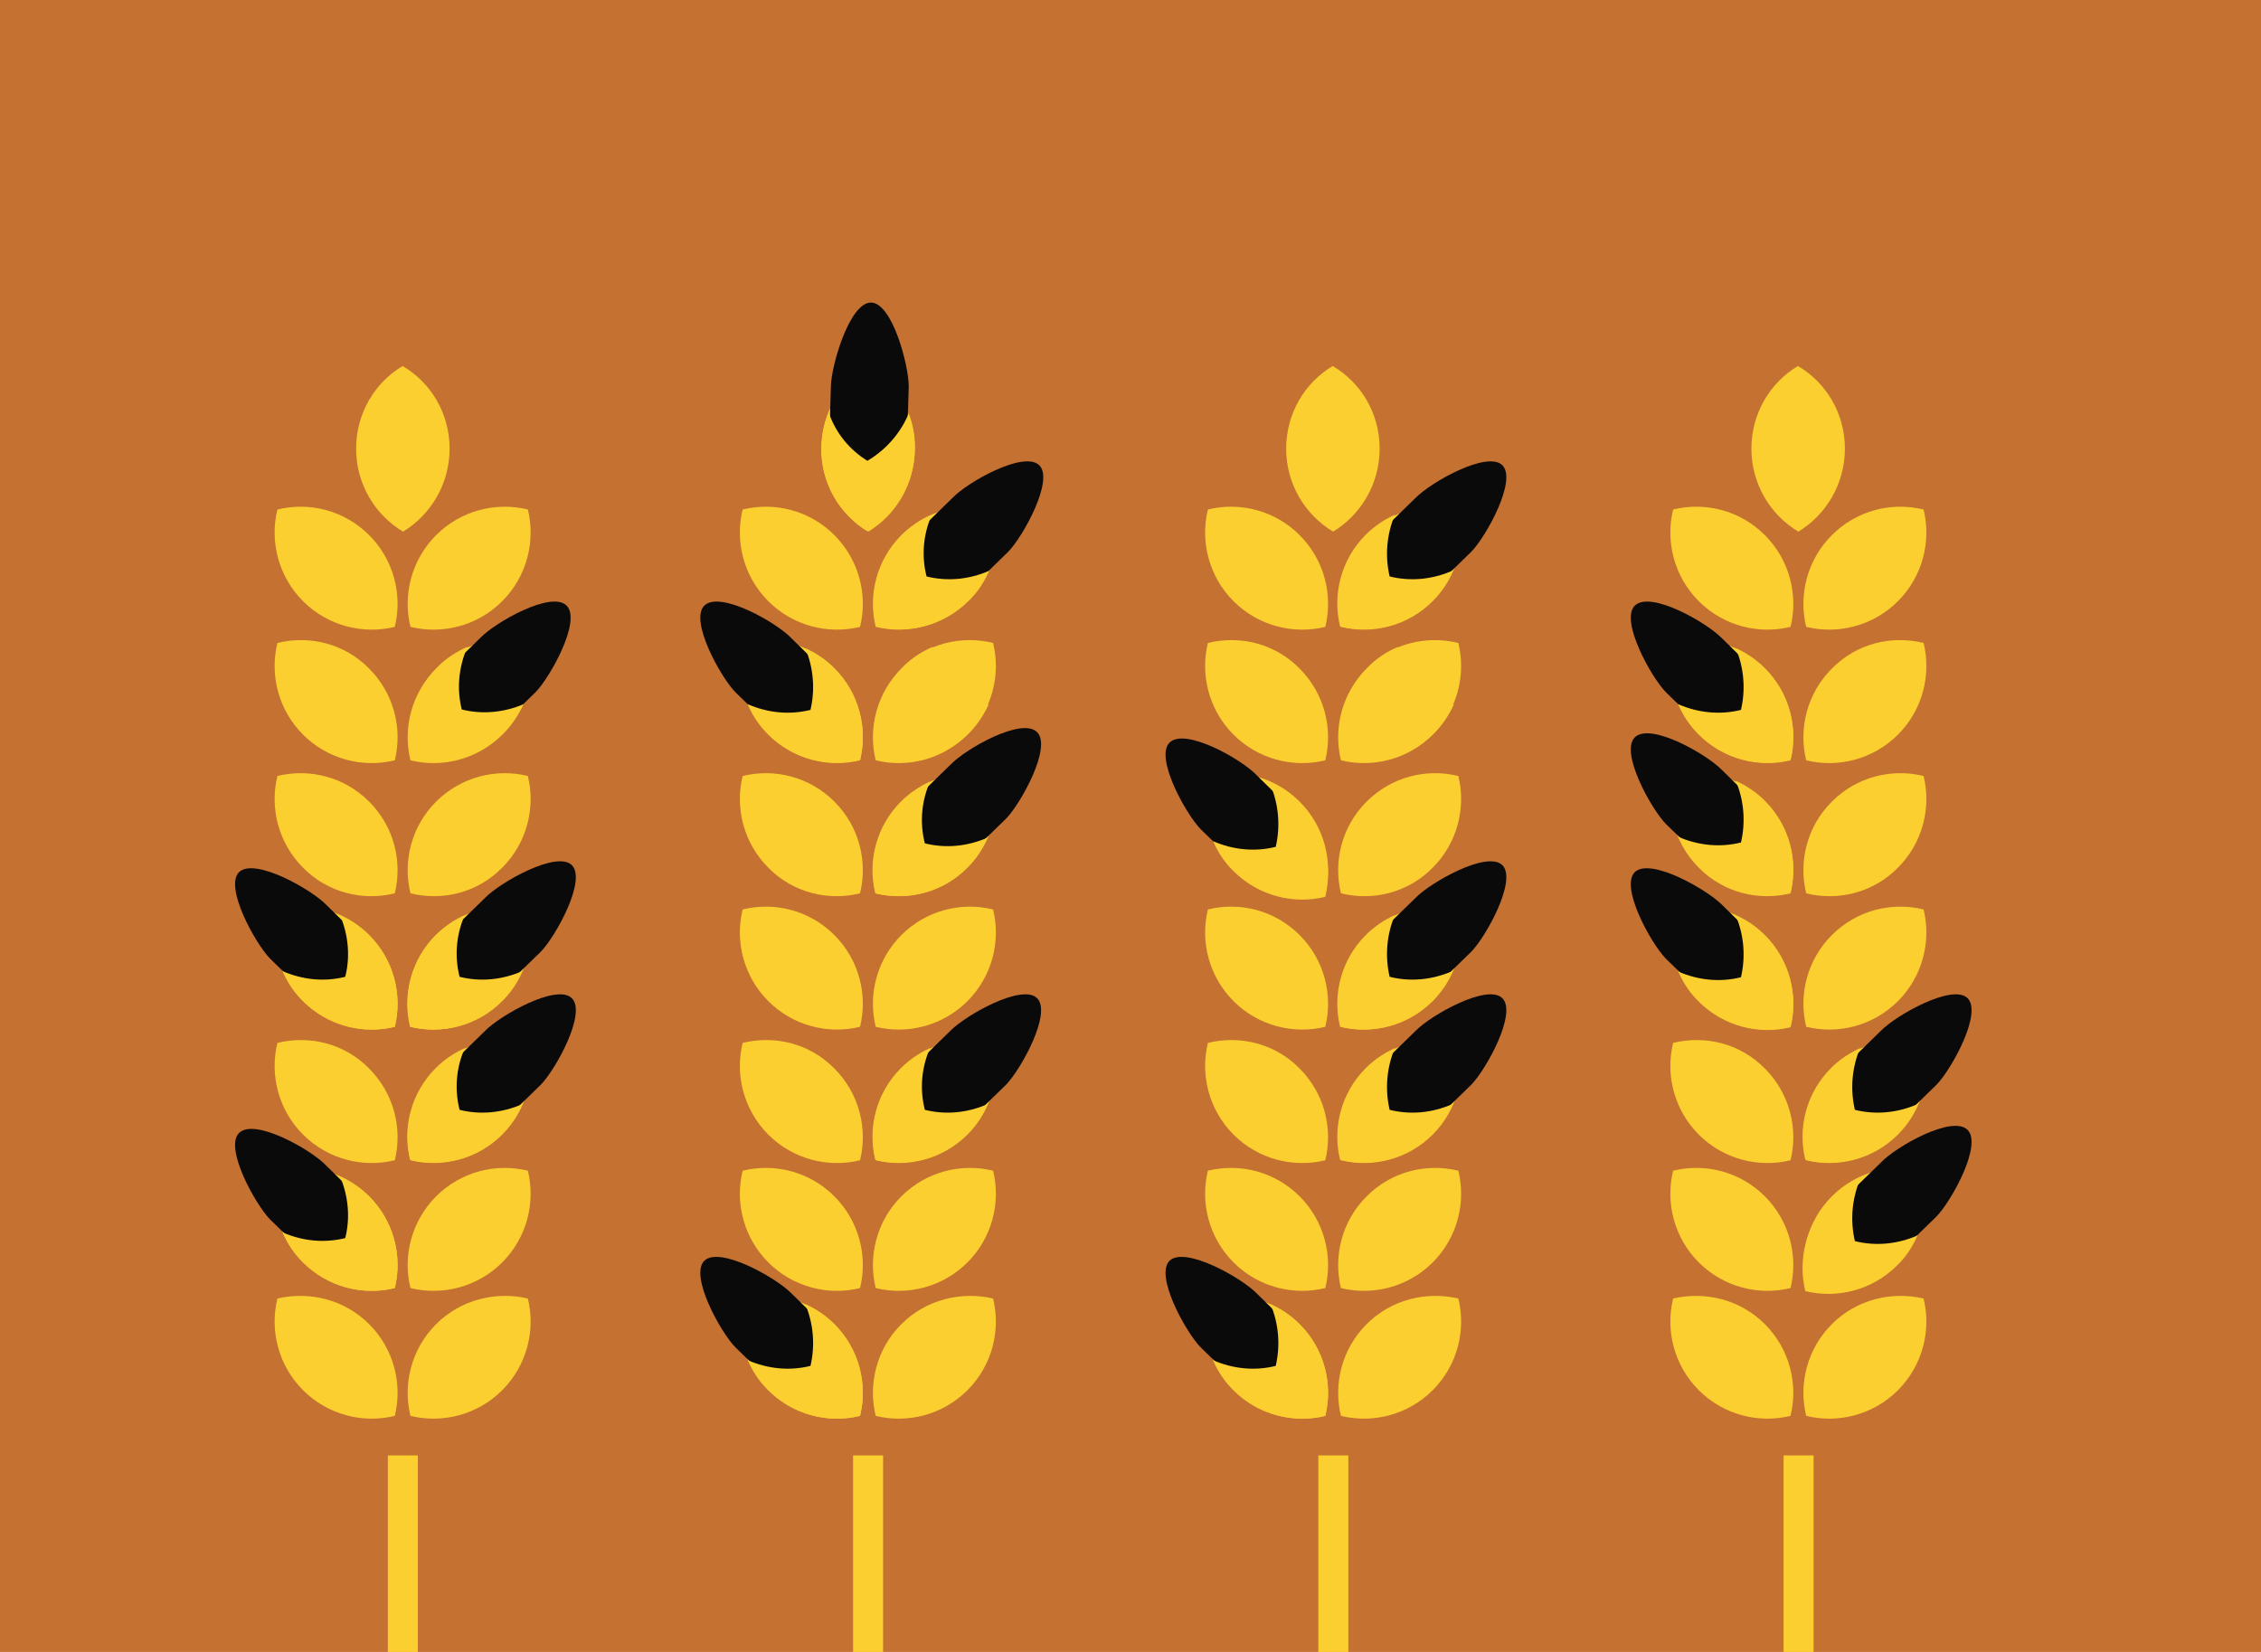 <?xml version="1.0" encoding="utf-8"?>
<!DOCTYPE svg PUBLIC "-//W3C//DTD SVG 1.1//EN" "http://www.w3.org/Graphics/SVG/1.1/DTD/svg11.dtd">
<svg version="1.1" xmlns="http://www.w3.org/2000/svg" xmlns:xlink="http://www.w3.org/1999/xlink" x="0px" y="0px" width="520px"
	 height="100%" viewBox="0 0 520 380" enable-background="new 0 0 520 380" xml:space="preserve" preserveAspectRatio="none">
<g id="FONDS">
	<rect fill="#C47131" width="520" height="380"/>
</g>
<g id="ILLUS">
	<path fill="#FCCF30" d="M81.9,103.2c0,8.1,4.3,15.2,10.8,19.1c6.4-3.9,10.7-11,10.7-19.1c0-8.1-4.3-15.2-10.8-19
		C86.2,88,81.9,95.1,81.9,103.2"/>
	<path fill="#FCCF30" d="M84.9,184.4c5.7,5.7,7.7,13.7,5.9,21.1c-7.3,1.8-15.4-0.1-21.1-5.9c-5.7-5.7-7.7-13.8-5.9-21.1
		C71.2,176.7,79.2,178.7,84.9,184.4"/>
	<path fill="#FCCF30" d="M100.3,184.4c-5.7,5.7-7.7,13.7-5.9,21.1c7.3,1.8,15.4-0.1,21.1-5.9c5.7-5.7,7.7-13.8,5.9-21.1
		C114.1,176.7,106,178.7,100.3,184.4"/>
	<path fill="#FCCF30" d="M84.9,215.1c5.7,5.7,7.7,13.8,5.9,21.1c-7.3,1.8-15.4-0.2-21.1-5.9c-5.7-5.7-7.7-13.8-5.9-21.1
		C71.2,207.4,79.2,209.4,84.9,215.1"/>
	<path fill="#FCCF30" d="M100.3,215.1c-5.7,5.7-7.7,13.8-5.9,21.1c7.3,1.8,15.4-0.2,21.1-5.9c5.7-5.7,7.7-13.8,5.9-21.1
		C114.1,207.4,106,209.4,100.3,215.1"/>
	<path fill="#FCCF30" d="M84.9,123.1c5.7,5.7,7.7,13.8,5.9,21.1c-7.3,1.8-15.4-0.2-21.1-5.9c-5.7-5.7-7.7-13.8-5.9-21.1
		C71.2,115.4,79.2,117.4,84.9,123.1"/>
	<path fill="#FCCF30" d="M100.3,123.1c-5.7,5.7-7.7,13.8-5.9,21.1c7.3,1.8,15.4-0.2,21.1-5.9c5.7-5.7,7.7-13.8,5.9-21.1
		C114.1,115.4,106,117.4,100.3,123.1"/>
	<path fill="#FCCF30" d="M84.9,153.8c5.7,5.7,7.7,13.8,5.9,21.1c-7.3,1.8-15.4-0.2-21.1-5.9c-5.7-5.7-7.7-13.8-5.9-21.1
		C71.2,146.1,79.2,148,84.9,153.8"/>
	<path fill="#FCCF30" d="M100.3,153.8c-5.7,5.7-7.7,13.8-5.9,21.1c7.3,1.8,15.4-0.2,21.1-5.9c5.7-5.7,7.7-13.8,5.9-21.1
		C114.1,146.1,106,148,100.3,153.8"/>
	<path fill="#FCCF30" d="M84.9,245.8c5.7,5.7,7.7,13.8,5.9,21.1c-7.3,1.8-15.4-0.2-21.1-5.9c-5.7-5.7-7.7-13.8-5.9-21.1
		C71.2,238.1,79.2,240,84.9,245.8"/>
	<path fill="#FCCF30" d="M100.3,245.8c-5.7,5.7-7.7,13.8-5.9,21.1c7.3,1.8,15.4-0.2,21.1-5.9c5.7-5.7,7.7-13.8,5.9-21.1
		C114.1,238.1,106,240,100.3,245.8"/>
	<path fill="#FCCF30" d="M84.9,275.2c5.7,5.7,7.7,13.8,5.9,21.1c-7.3,1.8-15.4-0.2-21.1-5.9c-5.7-5.7-7.7-13.8-5.9-21.1
		C71.2,267.5,79.2,269.5,84.9,275.2"/>
	<path fill="#FCCF30" d="M100.3,275.2c-5.7,5.7-7.7,13.8-5.9,21.1c7.3,1.8,15.4-0.2,21.1-5.9c5.7-5.7,7.7-13.8,5.9-21.1
		C114.1,267.5,106,269.5,100.3,275.2"/>
	<g>
		<path fill="#FCCF30" d="M84.9,304.6c5.7,5.7,7.7,13.8,5.9,21.1c-7.3,1.8-15.4-0.2-21.1-5.9c-5.7-5.7-7.7-13.8-5.9-21.1
			C71.2,297,79.2,298.9,84.9,304.6"/>
		<path fill="#FCCF30" d="M100.3,304.6c-5.7,5.7-7.7,13.8-5.9,21.1c7.3,1.8,15.4-0.2,21.1-5.9c5.7-5.7,7.7-13.8,5.9-21.1
			C114.1,297,106,298.9,100.3,304.6"/>
	</g>
	<path fill="#0A0A0A" d="M131.5,199c3.5,3.4-3.7,16.4-7.1,19.9l-11.6,11.3c-3.4,3.5-9.1,3.6-12.6,0.2l0,0c-3.5-3.4-3.6-9.1-0.2-12.6
		l11.6-11.3C115,203,128,195.6,131.5,199L131.5,199z"/>
	<path fill="#0A0A0A" d="M130.3,139.3c3.5,3.4-3.7,16.4-7.1,19.9l-11.6,11.3c-3.4,3.5-9.1,3.6-12.6,0.2l0,0
		c-3.5-3.4-3.6-9.1-0.2-12.6l11.6-11.3C113.8,143.2,126.8,135.8,130.3,139.3L130.3,139.3z"/>
	<path fill="#0A0A0A" d="M131.5,229.6c3.5,3.4-3.7,16.4-7.1,19.9l-11.6,11.3c-3.4,3.5-9.1,3.6-12.6,0.2l0,0
		c-3.5-3.4-3.6-9.1-0.2-12.6l11.6-11.3C115,233.6,128,226.2,131.5,229.6L131.5,229.6z"/>
	<path fill="#0A0A0A" d="M55,200.6c-3.5,3.4,3.7,16.4,7.1,19.9l11.6,11.3c3.4,3.5,9.1,3.6,12.6,0.2l0,0c3.5-3.4,3.6-9.1,0.2-12.6
		L75,208.1C71.6,204.6,58.6,197.2,55,200.6L55,200.6z"/>
	<path fill="#0A0A0A" d="M55,260.6c-3.5,3.4,3.7,16.4,7.1,19.9l11.6,11.3c3.4,3.5,9.1,3.6,12.6,0.2l0,0c3.5-3.4,3.6-9.1,0.2-12.6
		L75,268.1C71.6,264.5,58.6,257.1,55,260.6L55,260.6z"/>
	<path fill="#FCCF30" d="M106.2,163.2c-1.2-4.8-0.7-9.8,1.3-14.4c-2.5,1.1-4.9,2.6-6.9,4.7c-5.7,5.7-7.7,13.8-5.9,21.1
		c7.3,1.8,15.4-0.2,21.1-5.9c2-2,3.5-4.3,4.6-6.7C115.9,163.9,110.9,164.4,106.2,163.2z"/>
	<path fill="#FCCF30" d="M79.4,224.7c-4.8,1.2-9.8,0.7-14.4-1.3c1.1,2.5,2.6,4.9,4.7,6.9c5.7,5.7,13.8,7.7,21.1,5.9
		c1.8-7.3-0.2-15.4-5.9-21.1c-2-2-4.3-3.5-6.7-4.6C80.1,215,80.6,220,79.4,224.7z"/>
	<path fill="#FCCF30" d="M79.4,284.8c-4.8,1.2-9.8,0.7-14.4-1.3c1.1,2.5,2.6,4.9,4.7,6.9c5.7,5.7,13.8,7.7,21.1,5.9
		c1.8-7.3-0.2-15.4-5.9-21.1c-2-2-4.3-3.5-6.7-4.6C80.1,275.1,80.6,280.1,79.4,284.8z"/>
	<path fill="#FCCF30" d="M105.7,255.3c4.8,1.2,9.8,0.7,14.4-1.3c-1.1,2.5-2.6,4.9-4.7,6.9c-5.7,5.7-13.8,7.7-21.1,5.9
		c-1.8-7.3,0.2-15.4,5.9-21.1c2-2,4.3-3.5,6.7-4.6C104.9,245.6,104.5,250.6,105.7,255.3z"/>
	<path fill="#FCCF30" d="M105.7,224.7c4.8,1.2,9.8,0.7,14.4-1.3c-1.1,2.5-2.6,4.9-4.7,6.9c-5.7,5.7-13.8,7.7-21.1,5.9
		c-1.8-7.3,0.2-15.4,5.9-21.1c2-2,4.3-3.5,6.7-4.6C104.9,215,104.5,220,105.7,224.7z"/>
	<path fill="#FCCF30" d="M188.9,103.2c0,8.1,4.3,15.2,10.8,19.1c6.4-3.9,10.7-11,10.7-19.1c0-8.1-4.3-15.2-10.8-19
		C193.2,88,188.9,95.1,188.9,103.2"/>
	<path fill="#FCCF30" d="M191.9,184.4c5.7,5.7,7.7,13.7,5.9,21.1c-7.3,1.8-15.4-0.1-21.1-5.9c-5.7-5.7-7.7-13.8-5.9-21.1
		C178.2,176.7,186.2,178.7,191.9,184.4"/>
	<path fill="#FCCF30" d="M207.3,184.4c-5.7,5.7-7.7,13.7-5.9,21.1c7.3,1.8,15.4-0.1,21.1-5.9c5.7-5.7,7.7-13.8,5.9-21.1
		C221.1,176.7,213,178.7,207.3,184.4"/>
	<path fill="#FCCF30" d="M191.9,215.1c5.7,5.7,7.7,13.8,5.9,21.1c-7.3,1.8-15.4-0.2-21.1-5.9c-5.7-5.7-7.7-13.8-5.9-21.1
		C178.2,207.4,186.2,209.4,191.9,215.1"/>
	<path fill="#FCCF30" d="M207.3,215.1c-5.7,5.7-7.7,13.8-5.9,21.1c7.3,1.8,15.4-0.2,21.1-5.9c5.7-5.7,7.7-13.8,5.9-21.1
		C221.1,207.4,213,209.4,207.3,215.1"/>
	<path fill="#FCCF30" d="M191.9,123.1c5.7,5.7,7.7,13.8,5.9,21.1c-7.3,1.8-15.4-0.2-21.1-5.9c-5.7-5.7-7.7-13.8-5.9-21.1
		C178.2,115.4,186.2,117.4,191.9,123.1"/>
	<path fill="#FCCF30" d="M207.3,123.1c-5.7,5.7-7.7,13.8-5.9,21.1c7.3,1.8,15.4-0.2,21.1-5.9c5.7-5.7,7.7-13.8,5.9-21.1
		C221.1,115.4,213,117.4,207.3,123.1"/>
	<path fill="#FCCF30" d="M191.9,153.8c5.7,5.7,7.7,13.8,5.9,21.1c-7.3,1.8-15.4-0.2-21.1-5.9c-5.7-5.7-7.7-13.8-5.9-21.1
		C178.2,146.1,186.2,148,191.9,153.8"/>
	<path fill="#FCCF30" d="M207.3,153.8c-5.7,5.7-7.7,13.8-5.9,21.1c7.3,1.8,15.4-0.2,21.1-5.9c5.7-5.7,7.7-13.8,5.9-21.1
		C221.1,146.1,213,148,207.3,153.8"/>
	<path fill="#FCCF30" d="M191.9,245.8c5.7,5.7,7.7,13.8,5.9,21.1c-7.3,1.8-15.4-0.2-21.1-5.9c-5.7-5.7-7.7-13.8-5.9-21.1
		C178.2,238.1,186.2,240,191.9,245.8"/>
	<path fill="#FCCF30" d="M207.3,245.8c-5.7,5.7-7.7,13.8-5.9,21.1c7.3,1.8,15.4-0.2,21.1-5.9c5.7-5.7,7.7-13.8,5.9-21.1
		C221.1,238.1,213,240,207.3,245.8"/>
	<path fill="#FCCF30" d="M191.9,275.2c5.7,5.7,7.7,13.8,5.9,21.1c-7.3,1.8-15.4-0.2-21.1-5.9c-5.7-5.7-7.7-13.8-5.9-21.1
		C178.2,267.5,186.2,269.5,191.9,275.2"/>
	<path fill="#FCCF30" d="M207.3,275.2c-5.7,5.7-7.7,13.8-5.9,21.1c7.3,1.8,15.4-0.2,21.1-5.9c5.7-5.7,7.7-13.8,5.9-21.1
		C221.1,267.5,213,269.5,207.3,275.2"/>
	<path fill="#FCCF30" d="M191.9,304.6c5.7,5.7,7.7,13.8,5.9,21.1c-7.3,1.8-15.4-0.2-21.1-5.9c-5.7-5.7-7.7-13.8-5.9-21.1
		C178.2,297,186.2,298.9,191.9,304.6"/>
	<path fill="#FCCF30" d="M207.3,304.6c-5.7,5.7-7.7,13.8-5.9,21.1c7.3,1.8,15.4-0.2,21.1-5.9c5.7-5.7,7.7-13.8,5.9-21.1
		C221.1,297,213,298.9,207.3,304.6"/>
	<path fill="#0A0A0A" d="M238.5,168.4c3.5,3.4-3.7,16.4-7.1,19.9l-11.6,11.3c-3.4,3.5-9.1,3.6-12.6,0.2l0,0
		c-3.5-3.4-3.6-9.1-0.2-12.6l11.6-11.3C222,172.3,235,164.9,238.5,168.4L238.5,168.4z"/>
	<path fill="#0A0A0A" d="M238.5,229.6c3.5,3.4-3.7,16.4-7.1,19.9l-11.6,11.3c-3.4,3.5-9.1,3.6-12.6,0.2l0,0
		c-3.5-3.4-3.6-9.1-0.2-12.6l11.6-11.3C222,233.6,235,226.2,238.5,229.6L238.5,229.6z"/>
	<path fill="#0A0A0A" d="M162,139.3c-3.5,3.4,3.7,16.4,7.1,19.9l11.6,11.3c3.4,3.5,9.1,3.6,12.6,0.2l0,0c3.5-3.4,3.6-9.1,0.2-12.6
		L182,146.8C178.6,143.2,165.6,135.8,162,139.3L162,139.3z"/>
	<path fill="#0A0A0A" d="M162,290c-3.5,3.4,3.7,16.4,7.1,19.9l11.6,11.3c3.4,3.5,9.1,3.6,12.6,0.2l0,0c3.5-3.4,3.6-9.1,0.2-12.6
		L182,297.5C178.6,294,165.6,286.6,162,290L162,290z"/>
	<path fill="#FCCF30" d="M213.2,163.2c-1.2-4.8-0.7-9.8,1.3-14.4c-2.5,1.1-4.9,2.6-6.9,4.7c-5.7,5.7-7.7,13.8-5.9,21.1
		c7.3,1.8,15.4-0.2,21.1-5.9c2-2,3.5-4.3,4.6-6.7C222.9,163.9,217.9,164.4,213.2,163.2z"/>
	<path fill="#FCCF30" d="M186.4,163.3c-4.8,1.2-9.8,0.7-14.4-1.3c1.1,2.5,2.6,4.9,4.7,6.9c5.7,5.7,13.8,7.7,21.1,5.9
		c1.8-7.3-0.2-15.4-5.9-21.1c-2-2-4.3-3.5-6.7-4.6C187.1,153.6,187.5,158.6,186.4,163.3z"/>
	<path fill="#FCCF30" d="M186.4,314.2c-4.8,1.2-9.8,0.7-14.4-1.3c1.1,2.5,2.6,4.9,4.7,6.9c5.7,5.7,13.8,7.7,21.1,5.9
		c1.8-7.3-0.2-15.4-5.9-21.1c-2-2-4.3-3.5-6.7-4.6C187.1,304.5,187.5,309.5,186.4,314.2z"/>
	<path fill="#FCCF30" d="M212.7,255.3c4.8,1.2,9.8,0.7,14.4-1.3c-1.1,2.5-2.6,4.9-4.7,6.9c-5.7,5.7-13.8,7.7-21.1,5.9
		c-1.8-7.3,0.2-15.4,5.9-21.1c2-2,4.3-3.5,6.7-4.6C211.9,245.6,211.5,250.6,212.7,255.3z"/>
	<path fill="#FCCF30" d="M212.7,194c4.8,1.2,9.8,0.7,14.4-1.3c-1.1,2.5-2.6,4.9-4.7,6.9c-5.7,5.7-13.8,7.7-21.1,5.9
		c-1.8-7.3,0.2-15.4,5.9-21.1c2-2,4.3-3.5,6.7-4.6C211.9,184.3,211.5,189.3,212.7,194z"/>
	<path fill="#0A0A0A" d="M239,107c3.5,3.4-3.7,16.4-7.1,19.9l-11.6,11.3c-3.4,3.5-9.1,3.6-12.6,0.2l0,0c-3.5-3.4-3.6-9.1-0.2-12.6
		l11.6-11.3C222.4,111,235.4,103.6,239,107L239,107z"/>
	<path fill="#FCCF30" d="M213.1,132.6c4.8,1.2,9.8,0.7,14.4-1.3c-1.1,2.5-2.6,4.9-4.7,6.9c-5.7,5.7-13.8,7.7-21.1,5.9
		c-1.8-7.3,0.2-15.4,5.9-21.1c2-2,4.3-3.5,6.7-4.6C212.3,123,211.9,127.9,213.1,132.6z"/>
	<path fill="#0A0A0A" d="M200.3,69.6c4.9,0,8.7,14.4,8.7,19.3l-0.5,16.2c0,4.9-4,8.9-9,8.9l0,0c-4.9,0-8.9-4-8.9-9l0.5-16.2
		C191.2,84,195.4,69.6,200.3,69.6L200.3,69.6z"/>
	<path fill="#FCCF30" d="M199.5,106c4.2-2.5,7.6-6.3,9.5-10.9c1,2.6,1.5,5.3,1.4,8.2c-0.1,8.1-4.6,15.1-11.1,18.8
		c-6.4-4-10.6-11.2-10.4-19.2c0.1-2.8,0.6-5.5,1.7-8C192.2,99.6,195.4,103.5,199.5,106z"/>
	<path fill="#FCCF30" d="M295.8,103.2c0,8.1,4.3,15.2,10.8,19.1c6.4-3.9,10.7-11,10.7-19.1c0-8.1-4.3-15.2-10.8-19
		C300.1,88,295.8,95.1,295.8,103.2"/>
	<path fill="#FCCF30" d="M298.9,184.4c5.7,5.7,7.7,13.7,5.9,21.1c-7.3,1.8-15.4-0.1-21.1-5.9c-5.7-5.7-7.7-13.8-5.9-21.1
		C285.2,176.7,293.2,178.7,298.9,184.4"/>
	<path fill="#FCCF30" d="M314.3,184.4c-5.7,5.7-7.7,13.7-5.9,21.1c7.3,1.8,15.4-0.1,21.1-5.9c5.7-5.7,7.7-13.8,5.9-21.1
		C328,176.7,320,178.7,314.3,184.4"/>
	<path fill="#FCCF30" d="M298.9,215.1c5.7,5.7,7.7,13.8,5.9,21.1c-7.3,1.8-15.4-0.2-21.1-5.9c-5.7-5.7-7.7-13.8-5.9-21.1
		C285.2,207.4,293.2,209.4,298.9,215.1"/>
	<path fill="#FCCF30" d="M314.3,215.1c-5.7,5.7-7.7,13.8-5.9,21.1c7.3,1.8,15.4-0.2,21.1-5.9c5.7-5.7,7.7-13.8,5.9-21.1
		C328,207.4,320,209.4,314.3,215.1"/>
	<path fill="#FCCF30" d="M298.9,123.1c5.7,5.7,7.7,13.8,5.9,21.1c-7.3,1.8-15.4-0.2-21.1-5.9c-5.7-5.7-7.7-13.8-5.9-21.1
		C285.2,115.4,293.2,117.4,298.9,123.1"/>
	<path fill="#FCCF30" d="M314.3,123.1c-5.7,5.7-7.7,13.8-5.9,21.1c7.3,1.8,15.4-0.2,21.1-5.9c5.7-5.7,7.7-13.8,5.9-21.1
		C328,115.4,320,117.4,314.3,123.1"/>
	<path fill="#FCCF30" d="M298.9,153.8c5.7,5.7,7.7,13.8,5.9,21.1c-7.3,1.8-15.4-0.2-21.1-5.9c-5.7-5.7-7.7-13.8-5.9-21.1
		C285.2,146.1,293.2,148,298.9,153.8"/>
	<path fill="#FCCF30" d="M314.3,153.8c-5.7,5.7-7.7,13.8-5.9,21.1c7.3,1.8,15.4-0.2,21.1-5.9c5.7-5.7,7.7-13.8,5.9-21.1
		C328,146.1,320,148,314.3,153.8"/>
	<path fill="#FCCF30" d="M298.9,245.8c5.7,5.7,7.7,13.8,5.9,21.1c-7.3,1.8-15.4-0.2-21.1-5.9c-5.7-5.7-7.7-13.8-5.9-21.1
		C285.2,238.1,293.2,240,298.9,245.8"/>
	<path fill="#FCCF30" d="M314.3,245.8c-5.7,5.7-7.7,13.8-5.9,21.1c7.3,1.8,15.4-0.2,21.1-5.9c5.7-5.7,7.7-13.8,5.9-21.1
		C328,238.1,320,240,314.3,245.8"/>
	<path fill="#FCCF30" d="M298.9,275.2c5.7,5.7,7.7,13.8,5.9,21.1c-7.3,1.8-15.4-0.2-21.1-5.9c-5.7-5.7-7.7-13.8-5.9-21.1
		C285.2,267.5,293.2,269.5,298.9,275.2"/>
	<path fill="#FCCF30" d="M314.3,275.2c-5.7,5.7-7.7,13.8-5.9,21.1c7.3,1.8,15.4-0.2,21.1-5.9c5.7-5.7,7.7-13.8,5.9-21.1
		C328,267.5,320,269.5,314.3,275.2"/>
	<path fill="#FCCF30" d="M298.9,304.6c5.7,5.7,7.7,13.8,5.9,21.1c-7.3,1.8-15.4-0.2-21.1-5.9c-5.7-5.7-7.7-13.8-5.9-21.1
		C285.2,297,293.2,298.9,298.9,304.6"/>
	<path fill="#FCCF30" d="M314.3,304.6c-5.7,5.7-7.7,13.8-5.9,21.1c7.3,1.8,15.4-0.2,21.1-5.9c5.7-5.7,7.7-13.8,5.9-21.1
		C328,297,320,298.9,314.3,304.6"/>
	<path fill="#0A0A0A" d="M345.5,199c3.5,3.4-3.7,16.4-7.1,19.9l-11.6,11.3c-3.4,3.5-9.1,3.6-12.6,0.2l0,0c-3.5-3.4-3.6-9.1-0.2-12.6
		l11.6-11.3C329,203,342,195.6,345.5,199L345.5,199z"/>
	<path fill="#0A0A0A" d="M345.5,229.6c3.5,3.4-3.7,16.4-7.1,19.9l-11.6,11.3c-3.4,3.5-9.1,3.6-12.6,0.2l0,0
		c-3.5-3.4-3.6-9.1-0.2-12.6l11.6-11.3C329,233.6,342,226.2,345.5,229.6L345.5,229.6z"/>
	<path fill="#0A0A0A" d="M269,170.8c-3.5,3.4,3.7,16.4,7.1,19.9l11.6,11.3c3.4,3.5,9.1,3.6,12.6,0.2l0,0c3.5-3.4,3.6-9.1,0.2-12.6
		L289,178.3C285.6,174.7,272.6,167.3,269,170.8L269,170.8z"/>
	<path fill="#0A0A0A" d="M269,290c-3.5,3.4,3.7,16.4,7.1,19.9l11.6,11.3c3.4,3.5,9.1,3.6,12.6,0.2l0,0c3.5-3.4,3.6-9.1,0.2-12.6
		L289,297.5C285.6,294,272.6,286.6,269,290L269,290z"/>
	<path fill="#FCCF30" d="M320.2,163.2c-1.2-4.8-0.7-9.8,1.3-14.4c-2.5,1.1-4.9,2.6-6.9,4.7c-5.7,5.7-7.7,13.8-5.9,21.1
		c7.3,1.8,15.4-0.2,21.1-5.9c2-2,3.5-4.3,4.6-6.7C329.9,163.9,324.9,164.4,320.2,163.2z"/>
	<path fill="#FCCF30" d="M293.4,194.8c-4.8,1.2-9.8,0.7-14.4-1.3c1.1,2.5,2.6,4.9,4.7,6.9c5.7,5.7,13.8,7.7,21.1,5.9
		c1.8-7.3-0.2-15.4-5.9-21.1c-2-2-4.3-3.5-6.7-4.6C294.1,185.1,294.5,190.1,293.4,194.8z"/>
	<path fill="#FCCF30" d="M293.4,314.2c-4.8,1.2-9.8,0.7-14.4-1.3c1.1,2.5,2.6,4.9,4.7,6.9c5.7,5.7,13.8,7.7,21.1,5.9
		c1.8-7.3-0.2-15.4-5.9-21.1c-2-2-4.3-3.5-6.7-4.6C294.1,304.5,294.5,309.5,293.4,314.2z"/>
	<path fill="#FCCF30" d="M319.6,255.3c4.8,1.2,9.8,0.7,14.4-1.3c-1.1,2.5-2.6,4.9-4.7,6.9c-5.7,5.7-13.8,7.7-21.1,5.9
		c-1.8-7.3,0.2-15.4,5.9-21.1c2-2,4.3-3.5,6.7-4.6C318.9,245.6,318.5,250.6,319.6,255.3z"/>
	<path fill="#FCCF30" d="M319.6,224.7c4.8,1.2,9.8,0.7,14.4-1.3c-1.1,2.5-2.6,4.9-4.7,6.9c-5.7,5.7-13.8,7.7-21.1,5.9
		c-1.8-7.3,0.2-15.4,5.9-21.1c2-2,4.3-3.5,6.7-4.6C318.9,215,318.5,220,319.6,224.7z"/>
	<path fill="#0A0A0A" d="M345.5,107c3.5,3.4-3.7,16.4-7.1,19.9l-11.6,11.3c-3.4,3.5-9.1,3.6-12.6,0.2l0,0c-3.5-3.4-3.6-9.1-0.2-12.6
		l11.6-11.3C329,111,342,103.6,345.5,107L345.5,107z"/>
	<path fill="#FCCF30" d="M319.6,132.6c4.8,1.2,9.8,0.7,14.4-1.3c-1.1,2.5-2.6,4.9-4.7,6.9c-5.7,5.7-13.8,7.7-21.1,5.9
		c-1.8-7.3,0.2-15.4,5.9-21.1c2-2,4.3-3.5,6.7-4.6C318.9,123,318.5,127.9,319.6,132.6z"/>
	<path fill="#FCCF30" d="M402.8,103.2c0,8.1,4.3,15.2,10.8,19.1c6.4-3.9,10.7-11,10.7-19.1c0-8.1-4.3-15.2-10.8-19
		C407.1,88,402.8,95.1,402.8,103.2"/>
	<path fill="#FCCF30" d="M405.9,184.4c5.7,5.7,7.7,13.7,5.9,21.1c-7.3,1.8-15.4-0.1-21.1-5.9c-5.7-5.7-7.7-13.8-5.9-21.1
		C392.2,176.7,400.2,178.7,405.9,184.4"/>
	<path fill="#FCCF30" d="M421.3,184.4c-5.7,5.7-7.7,13.7-5.9,21.1c7.3,1.8,15.4-0.1,21.1-5.9c5.7-5.7,7.7-13.8,5.9-21.1
		C435,176.7,427,178.7,421.3,184.4"/>
	<path fill="#FCCF30" d="M405.9,215.1c5.7,5.7,7.7,13.8,5.9,21.1c-7.3,1.8-15.4-0.2-21.1-5.9c-5.7-5.7-7.7-13.8-5.9-21.1
		C392.2,207.4,400.2,209.4,405.9,215.1"/>
	<path fill="#FCCF30" d="M421.3,215.1c-5.7,5.7-7.7,13.8-5.9,21.1c7.3,1.8,15.4-0.2,21.1-5.9c5.7-5.7,7.7-13.8,5.9-21.1
		C435,207.4,427,209.4,421.3,215.1"/>
	<path fill="#FCCF30" d="M405.9,123.1c5.7,5.7,7.7,13.8,5.9,21.1c-7.3,1.8-15.4-0.2-21.1-5.9c-5.7-5.7-7.7-13.8-5.9-21.1
		C392.2,115.4,400.2,117.4,405.9,123.1"/>
	<path fill="#FCCF30" d="M421.3,123.1c-5.7,5.7-7.7,13.8-5.9,21.1c7.3,1.8,15.4-0.2,21.1-5.9c5.7-5.7,7.7-13.8,5.9-21.1
		C435,115.4,427,117.4,421.3,123.1"/>
	<path fill="#FCCF30" d="M405.9,153.8c5.7,5.7,7.7,13.8,5.9,21.1c-7.3,1.8-15.4-0.2-21.1-5.9c-5.7-5.7-7.7-13.8-5.9-21.1
		C392.2,146.1,400.2,148,405.9,153.8"/>
	<path fill="#FCCF30" d="M421.3,153.8c-5.7,5.7-7.7,13.8-5.9,21.1c7.3,1.8,15.4-0.2,21.1-5.9c5.7-5.7,7.7-13.8,5.9-21.1
		C435,146.1,427,148,421.3,153.8"/>
	<path fill="#FCCF30" d="M405.9,245.8c5.7,5.7,7.7,13.8,5.9,21.1c-7.3,1.8-15.4-0.2-21.1-5.9c-5.7-5.7-7.7-13.8-5.9-21.1
		C392.2,238.1,400.2,240,405.9,245.8"/>
	<path fill="#FCCF30" d="M421.3,245.8c-5.7,5.7-7.7,13.8-5.9,21.1c7.3,1.8,15.4-0.2,21.1-5.9c5.7-5.7,7.7-13.8,5.9-21.1
		C435,238.1,427,240,421.3,245.8"/>
	<path fill="#FCCF30" d="M405.9,275.2c5.7,5.7,7.7,13.8,5.9,21.1c-7.3,1.8-15.4-0.2-21.1-5.9c-5.7-5.7-7.7-13.8-5.9-21.1
		C392.2,267.5,400.2,269.5,405.9,275.2"/>
	<path fill="#FCCF30" d="M421.3,275.2c-5.7,5.7-7.7,13.8-5.9,21.1c7.3,1.8,15.4-0.2,21.1-5.9c5.7-5.7,7.7-13.8,5.9-21.1
		C435,267.5,427,269.5,421.3,275.2"/>
	<g>
		<path fill="#FCCF30" d="M405.9,304.6c5.7,5.7,7.7,13.8,5.9,21.1c-7.3,1.8-15.4-0.2-21.1-5.9c-5.7-5.7-7.7-13.8-5.9-21.1
			C392.2,297,400.2,298.9,405.9,304.6"/>
		<path fill="#FCCF30" d="M421.3,304.6c-5.7,5.7-7.7,13.8-5.9,21.1c7.3,1.8,15.4-0.2,21.1-5.9c5.7-5.7,7.7-13.8,5.9-21.1
			C435,297,427,298.9,421.3,304.6"/>
	</g>
	<path fill="#0A0A0A" d="M452.5,259.9c3.5,3.4-3.7,16.4-7.1,19.9l-11.6,11.3c-3.4,3.5-9.1,3.6-12.6,0.2l0,0
		c-3.5-3.4-3.6-9.1-0.2-12.6l11.6-11.3C436,263.8,449,256.4,452.5,259.9L452.5,259.9z"/>
	<path fill="#0A0A0A" d="M452.5,229.6c3.5,3.4-3.7,16.4-7.1,19.9l-11.6,11.3c-3.4,3.5-9.1,3.6-12.6,0.2l0,0
		c-3.5-3.4-3.6-9.1-0.2-12.6l11.6-11.3C436,233.6,449,226.2,452.5,229.6L452.5,229.6z"/>
	<path fill="#0A0A0A" d="M376,139.3c-3.5,3.4,3.7,16.4,7.1,19.9l11.6,11.3c3.4,3.5,9.1,3.6,12.6,0.2l0,0c3.5-3.4,3.6-9.1,0.2-12.6
		L396,146.8C392.5,143.2,379.6,135.8,376,139.3L376,139.3z"/>
	<path fill="#0A0A0A" d="M376,200.6c-3.5,3.4,3.7,16.4,7.1,19.9l11.6,11.3c3.4,3.5,9.1,3.6,12.6,0.2l0,0c3.5-3.4,3.6-9.1,0.2-12.6
		L396,208.1C392.5,204.6,379.6,197.2,376,200.6L376,200.6z"/>
	<path fill="#FCCF30" d="M400.4,163.3c-4.8,1.2-9.8,0.7-14.4-1.3c1.1,2.5,2.6,4.9,4.7,6.9c5.7,5.7,13.8,7.7,21.1,5.9
		c1.8-7.3-0.2-15.4-5.9-21.1c-2-2-4.3-3.5-6.7-4.6C401.1,153.6,401.5,158.6,400.4,163.3z"/>
	<path fill="#FCCF30" d="M400.4,224.8c-4.8,1.2-9.8,0.7-14.4-1.3c1.1,2.5,2.6,4.9,4.7,6.9c5.7,5.7,13.8,7.7,21.1,5.9
		c1.8-7.3-0.2-15.4-5.9-21.1c-2-2-4.3-3.5-6.7-4.6C401.1,215.1,401.5,220.1,400.4,224.8z"/>
	<path fill="#0A0A0A" d="M376,169.6c-3.5,3.4,3.7,16.4,7.1,19.9l11.6,11.3c3.4,3.5,9.1,3.6,12.6,0.2l0,0c3.5-3.4,3.6-9.1,0.2-12.6
		L396,177.1C392.5,173.5,379.6,166.1,376,169.6L376,169.6z"/>
	<path fill="#FCCF30" d="M400.4,193.8c-4.8,1.2-9.8,0.7-14.4-1.3c1.1,2.5,2.6,4.9,4.7,6.9c5.7,5.7,13.8,7.7,21.1,5.9
		c1.8-7.3-0.2-15.4-5.9-21.1c-2-2-4.3-3.5-6.7-4.6C401.1,184.1,401.5,189.1,400.4,193.8z"/>
	<path fill="#FCCF30" d="M426.6,255.3c4.8,1.2,9.8,0.7,14.4-1.3c-1.1,2.5-2.6,4.9-4.7,6.9c-5.7,5.7-13.8,7.7-21.1,5.9
		c-1.8-7.3,0.2-15.4,5.9-21.1c2-2,4.3-3.5,6.7-4.6C425.9,245.6,425.5,250.6,426.6,255.3z"/>
	<path fill="#FCCF30" d="M426.6,285.5c4.8,1.2,9.8,0.7,14.4-1.3c-1.1,2.5-2.6,4.9-4.7,6.9c-5.7,5.7-13.8,7.7-21.1,5.9
		c-1.8-7.3,0.2-15.4,5.9-21.1c2-2,4.3-3.5,6.7-4.6C425.9,275.8,425.5,280.8,426.6,285.5z"/>
	<rect x="89.2" y="334.8" fill="#FCCF30" width="6.9" height="45.3"/>
	<rect x="196.2" y="334.8" fill="#FCCF30" width="6.9" height="45.3"/>
	<rect x="303.2" y="334.8" fill="#FCCF30" width="6.9" height="45.3"/>
	<rect x="410.2" y="334.8" fill="#FCCF30" width="6.9" height="45.3"/>
</g>
</svg>
